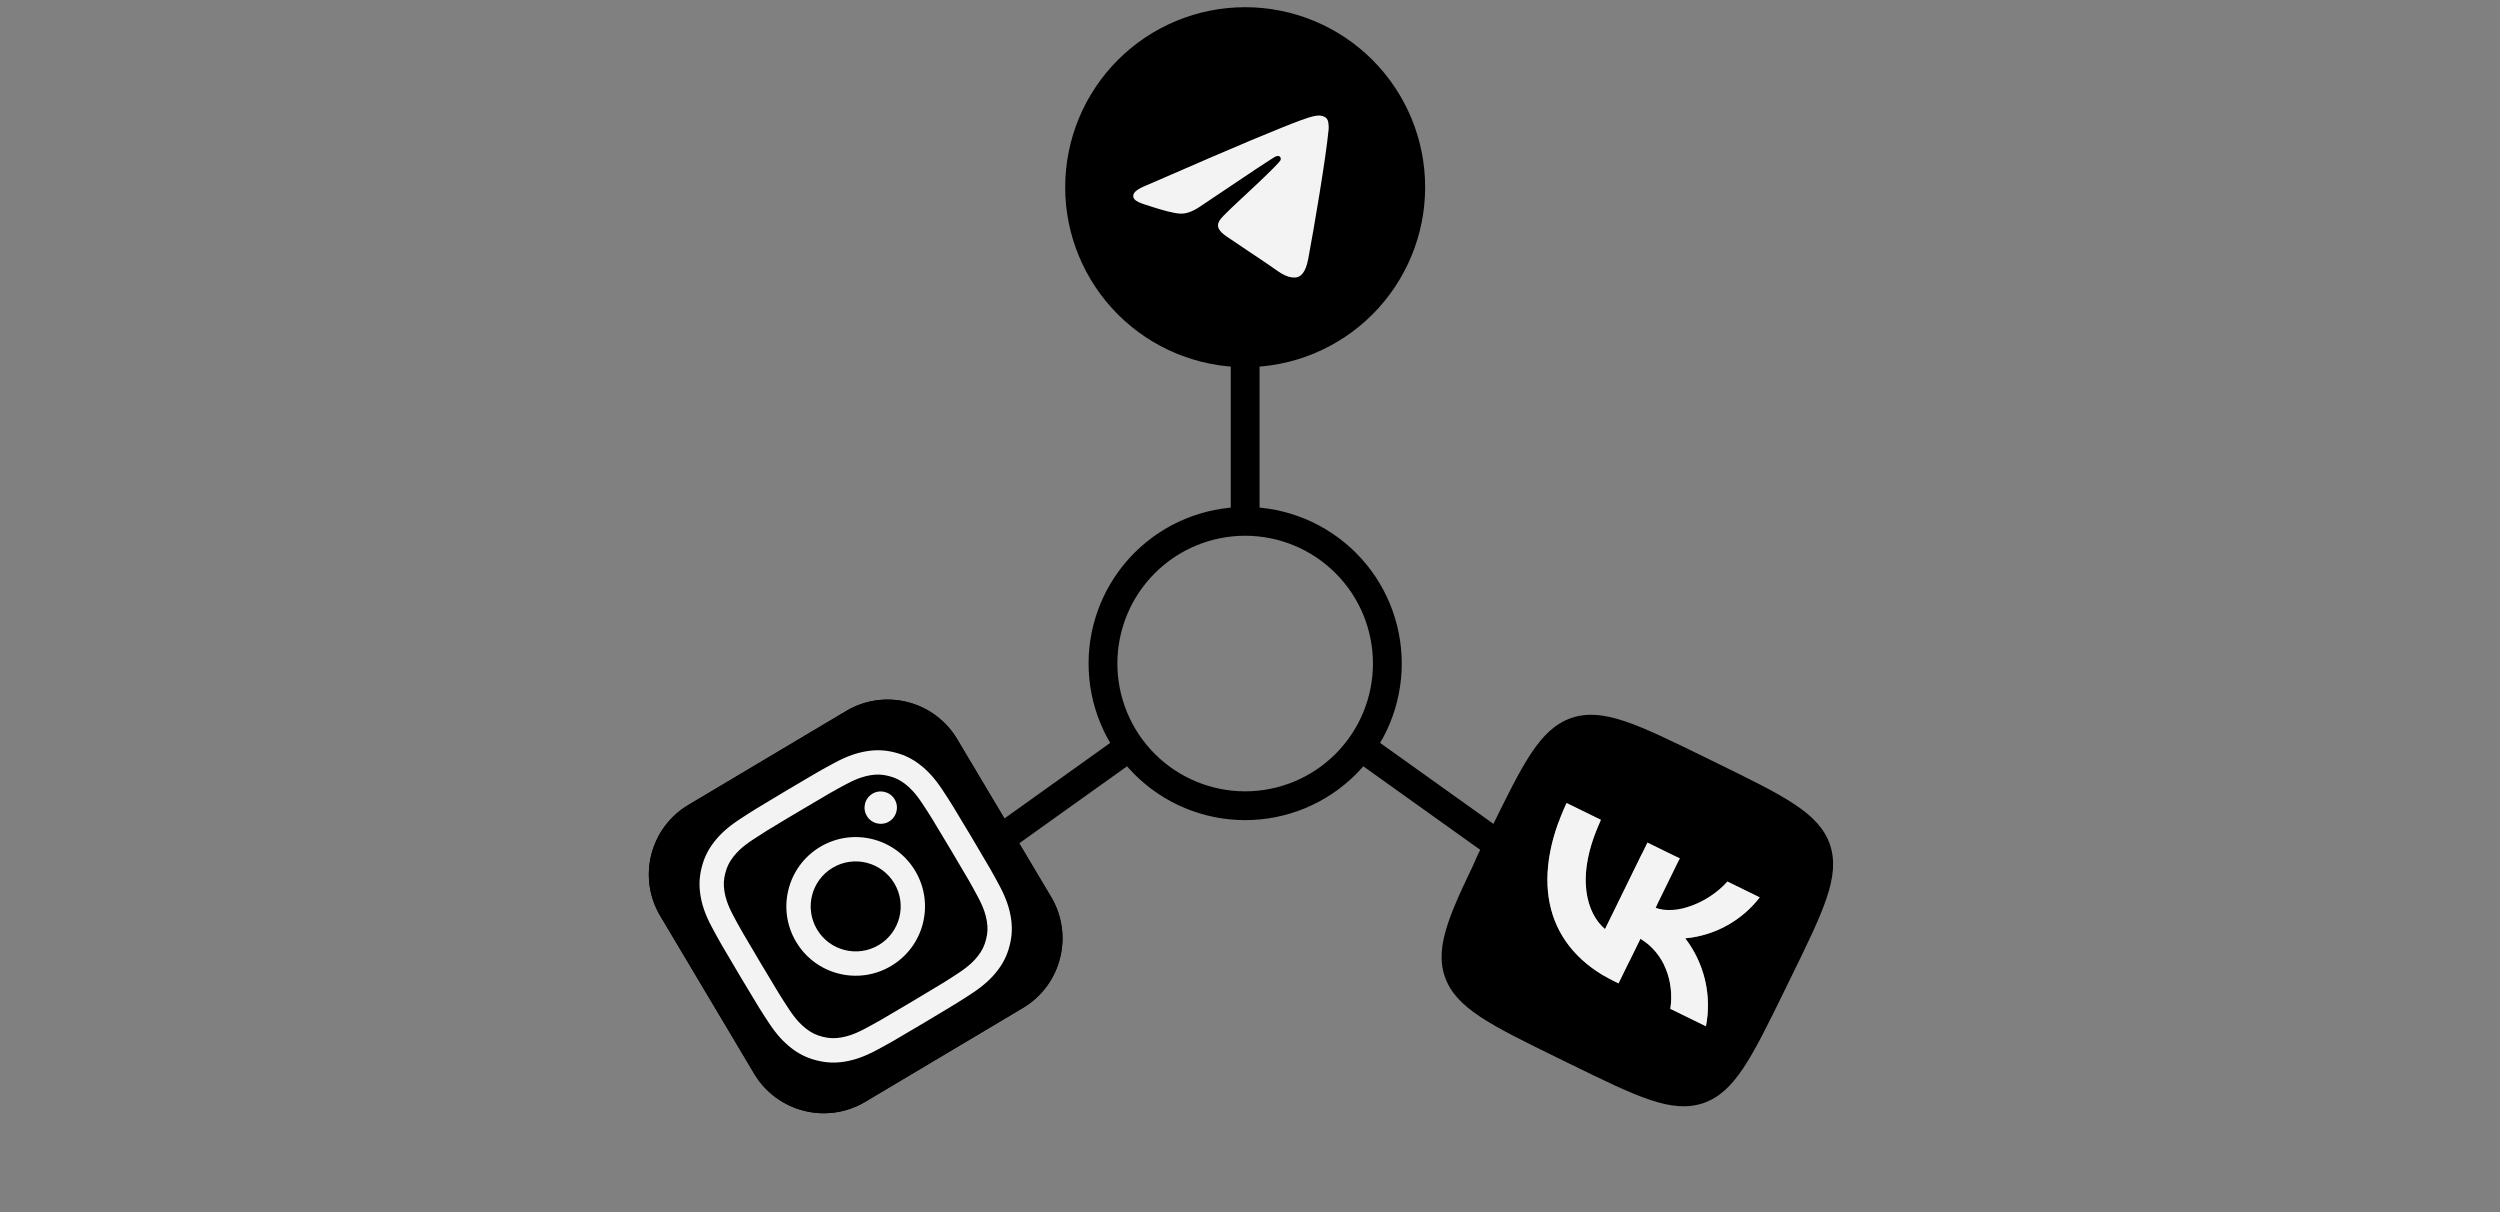 <?xml version="1.0" encoding="UTF-8"?> <svg xmlns="http://www.w3.org/2000/svg" width="200" height="97" viewBox="0 0 200 97" fill="none"><rect x="0" y="0" width="200" height="97" fill="#808080" stroke="none"/><path d="M99.613 26.542C97.602 26.542 95.673 25.743 94.251 24.321C92.829 22.898 92.03 20.97 92.03 18.958C92.03 16.947 92.829 15.018 94.251 13.596C95.673 12.174 97.602 11.375 99.613 11.375C101.625 11.375 103.553 12.174 104.976 13.596C106.398 15.018 107.197 16.947 107.197 18.958C107.197 20.97 106.398 22.898 104.976 24.321C103.553 25.743 101.625 26.542 99.613 26.542ZM99.613 26.542V41.708M99.613 41.708C102.63 41.708 105.523 42.907 107.657 45.04C109.79 47.173 110.988 50.066 110.988 53.083C110.988 56.1 109.79 58.993 107.657 61.127C105.523 63.26 102.63 64.458 99.613 64.458C96.596 64.458 93.703 63.26 91.57 61.127C89.437 58.993 88.238 56.1 88.238 53.083C88.238 50.066 89.437 47.173 91.57 45.04C93.703 42.907 96.596 41.708 99.613 41.708ZM79.517 67.492L90.134 59.908M119.709 67.492L109.092 59.908M65.488 72.042C65.488 74.053 66.287 75.982 67.709 77.404C69.132 78.826 71.06 79.625 73.072 79.625C75.083 79.625 77.012 78.826 78.434 77.404C79.856 75.982 80.655 74.053 80.655 72.042C80.655 70.03 79.856 68.102 78.434 66.679C77.012 65.257 75.083 64.458 73.072 64.458C71.06 64.458 69.132 65.257 67.709 66.679C66.287 68.102 65.488 70.03 65.488 72.042ZM118.572 72.042C118.572 74.053 119.371 75.982 120.793 77.404C122.215 78.826 124.144 79.625 126.155 79.625C128.166 79.625 130.095 78.826 131.517 77.404C132.939 75.982 133.738 74.053 133.738 72.042C133.738 70.03 132.939 68.102 131.517 66.679C130.095 65.257 128.166 64.458 126.155 64.458C124.144 64.458 122.215 65.257 120.793 66.679C119.371 68.102 118.572 70.03 118.572 72.042Z" stroke="black" stroke-width="2.304" stroke-linecap="round" stroke-linejoin="round"></path><g clip-path="url(#clip0_230_2388)"><path d="M125.709 57.436C123.193 58.311 121.862 61.029 119.197 66.474L118.726 67.436C116.064 72.872 114.734 75.59 115.581 78.122C116.457 80.638 119.175 81.969 124.619 84.634L125.581 85.105C131.017 87.766 133.735 89.097 136.267 88.249C138.783 87.374 140.114 84.656 142.779 79.212L143.25 78.249C145.912 72.813 147.242 70.095 146.395 67.563C145.519 65.047 142.801 63.717 137.357 61.051L136.395 60.58C130.959 57.919 128.241 56.588 125.709 57.436ZM125.322 64.234L128.081 65.585C125.923 70.214 126.994 73.144 128.401 74.329L131.793 67.402L134.383 68.67L132.447 72.623C134.109 73.228 136.66 72.24 138.195 70.526L140.777 71.79C140.062 72.716 139.164 73.485 138.139 74.049C137.115 74.613 135.984 74.959 134.82 75.066C135.577 76.055 136.116 77.193 136.402 78.405C136.687 79.617 136.712 80.876 136.475 82.099L133.629 80.706C133.95 78.507 133.149 76.286 131.235 75.1L129.484 78.676L129.163 78.519C123.679 75.834 122.389 70.551 125.322 64.234Z" fill="black"></path><path d="M125.322 64.234L128.081 65.585C125.923 70.214 126.994 73.144 128.401 74.329L131.793 67.402L134.383 68.67L132.447 72.623C134.109 73.228 136.66 72.24 138.195 70.526L140.777 71.79C140.062 72.716 139.164 73.485 138.139 74.049C137.115 74.613 135.984 74.959 134.82 75.066C135.577 76.055 136.116 77.193 136.402 78.405C136.687 79.617 136.712 80.876 136.475 82.099L133.629 80.706C133.95 78.507 133.149 76.286 131.235 75.1L129.484 78.676L129.163 78.519C123.679 75.834 122.389 70.551 125.322 64.234Z" fill="#F3F3F3"></path></g><g clip-path="url(#clip1_230_2388)"><path d="M67.693 56.879L55.073 64.392C51.998 66.222 50.99 70.199 52.82 73.274L60.333 85.893C62.164 88.968 66.14 89.977 69.215 88.146L81.835 80.633C84.91 78.803 85.918 74.826 84.088 71.751L76.575 59.132C74.745 56.057 70.768 55.048 67.693 56.879Z" fill="black"></path><path d="M67.693 56.879L55.073 64.392C51.998 66.222 50.99 70.199 52.82 73.274L60.333 85.893C62.164 88.968 66.14 89.977 69.215 88.146L81.835 80.633C84.91 78.803 85.918 74.826 84.088 71.751L76.575 59.132C74.745 56.057 70.768 55.048 67.693 56.879Z" fill="black"></path><path d="M62.931 63.233C60.411 64.733 60.101 64.933 59.138 65.567C58.177 66.2 57.596 66.758 57.143 67.339C56.673 67.939 56.344 68.564 56.136 69.388C55.927 70.211 55.918 70.917 56.043 71.669C56.165 72.396 56.41 73.164 56.953 74.177C57.498 75.194 57.675 75.517 59.175 78.037C60.675 80.557 60.874 80.866 61.508 81.829C62.142 82.79 62.7 83.371 63.28 83.824C63.881 84.294 64.506 84.623 65.329 84.831C66.152 85.04 66.859 85.05 67.61 84.924C68.337 84.802 69.104 84.557 70.119 84.014C71.136 83.47 71.458 83.293 73.978 81.792C76.499 80.292 76.807 80.093 77.77 79.459C78.731 78.826 79.313 78.267 79.767 77.686C80.236 77.086 80.564 76.461 80.772 75.638C80.981 74.814 80.99 74.108 80.864 73.356C80.741 72.63 80.496 71.863 79.955 70.847C79.41 69.831 79.234 69.509 77.734 66.989C76.233 64.469 76.033 64.159 75.4 63.196C74.765 62.236 74.207 61.655 73.628 61.201C73.027 60.732 72.401 60.403 71.578 60.194C70.755 59.985 70.05 59.976 69.298 60.103C68.57 60.225 67.802 60.47 66.787 61.013C65.771 61.558 65.449 61.734 62.928 63.235L62.931 63.233ZM63.094 65.401C63.341 65.254 63.617 65.09 63.926 64.905C66.404 63.43 66.703 63.264 67.708 62.727C68.637 62.229 69.218 62.088 69.621 62.02C70.154 61.931 70.582 61.948 71.1 62.08C71.619 62.211 72.004 62.401 72.43 62.733C72.752 62.984 73.195 63.385 73.775 64.266C74.402 65.217 74.586 65.505 76.061 67.982C77.535 70.458 77.7 70.758 78.238 71.762C78.735 72.692 78.877 73.273 78.944 73.675C79.034 74.208 79.016 74.637 78.884 75.154C78.753 75.673 78.564 76.057 78.231 76.483C77.98 76.805 77.579 77.249 76.699 77.829C75.747 78.456 75.459 78.64 72.981 80.115C70.503 81.59 70.204 81.755 69.199 82.293C68.27 82.79 67.689 82.931 67.286 82.999C66.753 83.089 66.324 83.072 65.805 82.94C65.287 82.809 64.903 82.62 64.476 82.287C64.155 82.036 63.711 81.635 63.131 80.755C62.504 79.803 62.321 79.515 60.845 77.037C59.37 74.559 59.205 74.261 58.667 73.257C58.17 72.327 58.029 71.746 57.961 71.343C57.871 70.81 57.889 70.381 58.02 69.863C58.152 69.345 58.341 68.96 58.674 68.533C58.925 68.211 59.327 67.768 60.207 67.188C61.04 66.639 61.364 66.43 63.093 65.399L63.094 65.401ZM69.797 63.497C69.182 63.863 68.98 64.659 69.346 65.273C69.712 65.888 70.508 66.09 71.122 65.724C71.737 65.358 71.939 64.562 71.573 63.948C71.207 63.333 70.411 63.131 69.797 63.497L69.797 63.497ZM65.618 67.747C62.987 69.314 62.123 72.718 63.69 75.349C65.257 77.981 68.66 78.843 71.291 77.277C73.923 75.71 74.786 72.308 73.22 69.676C71.653 67.044 68.25 66.181 65.618 67.747L65.618 67.747ZM66.614 69.419C68.322 68.402 70.531 68.963 71.548 70.671C72.565 72.379 72.005 74.589 70.296 75.606C68.588 76.623 66.379 76.062 65.362 74.354C64.345 72.645 64.905 70.436 66.614 69.419Z" fill="#F3F3F3"></path></g><g clip-path="url(#clip2_230_2388)"><path d="M99.614 0.576C95.796 0.576 92.131 2.094 89.433 4.793C86.733 7.494 85.216 11.156 85.215 14.975C85.215 18.792 86.734 22.457 89.433 25.156C92.131 27.856 95.796 29.374 99.614 29.374C103.431 29.374 107.096 27.856 109.794 25.156C112.494 22.457 114.012 18.792 114.012 14.975C114.012 11.158 112.494 7.493 109.794 4.793C107.096 2.094 103.431 0.576 99.614 0.576Z" fill="black"></path><path d="M91.734 14.821C95.932 12.992 98.731 11.787 100.13 11.204C104.13 9.541 104.961 9.252 105.503 9.242C105.622 9.24 105.887 9.27 106.061 9.41C106.205 9.528 106.245 9.688 106.265 9.8C106.283 9.912 106.308 10.167 106.288 10.367C106.072 12.643 105.134 18.169 104.657 20.719C104.457 21.798 104.058 22.159 103.674 22.195C102.837 22.272 102.202 21.642 101.392 21.111C100.126 20.281 99.41 19.764 98.18 18.953C96.758 18.016 97.68 17.501 98.49 16.66C98.702 16.439 102.387 13.088 102.456 12.784C102.465 12.746 102.474 12.605 102.389 12.53C102.306 12.455 102.182 12.481 102.092 12.501C101.964 12.53 99.941 13.868 96.018 16.515C95.444 16.91 94.924 17.102 94.456 17.092C93.943 17.081 92.953 16.802 92.218 16.563C91.318 16.269 90.6 16.114 90.663 15.617C90.695 15.357 91.052 15.092 91.734 14.821Z" fill="#F3F3F3"></path></g><defs><clipPath id="clip0_230_2388"><rect width="35.709" height="35.709" fill="white" transform="translate(122.802 48.956) rotate(26.085)"></rect></clipPath><clipPath id="clip1_230_2388"><rect width="27.646" height="27.646" fill="white" transform="translate(49.506 67.705) rotate(-30.766)"></rect></clipPath><clipPath id="clip2_230_2388"><rect width="28.797" height="28.797" fill="white" transform="translate(85.215 0.576)"></rect></clipPath></defs></svg> 